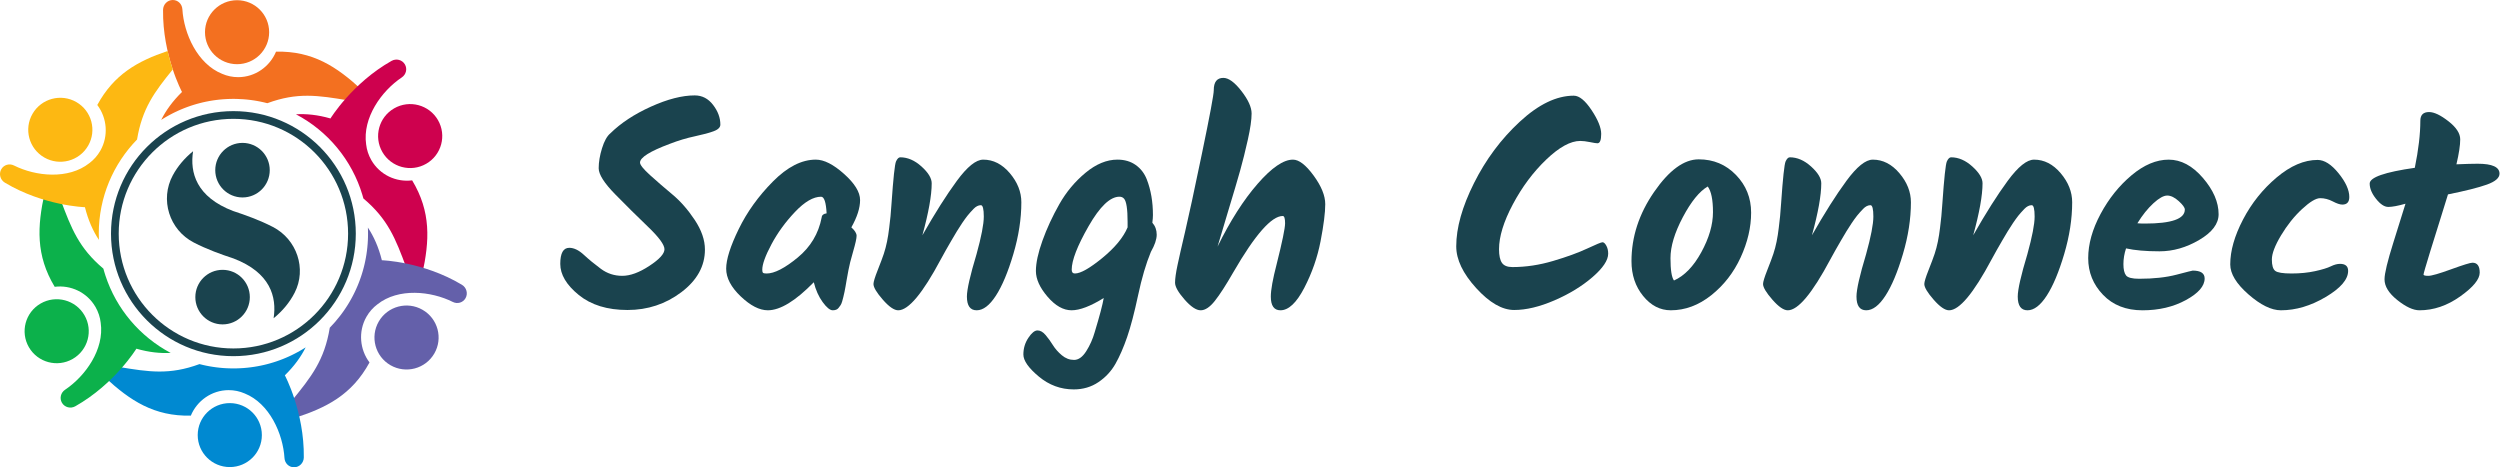 <svg width="321" height="60" viewBox="0 0 321 60" fill="none" xmlns="http://www.w3.org/2000/svg">
<path fill-rule="evenodd" clip-rule="evenodd" d="M30.439 8.242C32.714 8.242 34.558 6.403 34.558 4.134C34.558 1.866 32.714 0.027 30.439 0.027C28.165 0.027 26.321 1.866 26.321 4.134C26.321 6.403 28.165 8.242 30.439 8.242Z" fill="#F37020"/>
<path fill-rule="evenodd" clip-rule="evenodd" d="M35.443 6.632L35.443 6.632C34.645 8.546 32.776 9.897 30.602 9.907C29.86 9.91 29.156 9.756 28.517 9.477C25.338 8.197 23.609 4.32 23.417 1.184C23.376 0.517 22.844 -0.003 22.184 1.59296e-05C21.496 0.003 20.945 0.571 20.936 1.266C20.859 7.115 23.369 11.81 23.369 11.81C22.163 12.987 21.298 14.193 20.698 15.393L20.701 15.391C20.785 15.338 20.869 15.285 20.954 15.233L21.061 15.168C21.137 15.122 21.215 15.076 21.292 15.031L21.434 14.95C21.511 14.906 21.588 14.863 21.666 14.82L21.79 14.753C21.876 14.706 21.963 14.66 22.05 14.615L22.142 14.568C22.233 14.522 22.324 14.477 22.415 14.432L22.525 14.379C22.62 14.333 22.716 14.289 22.812 14.245L22.902 14.204C22.995 14.162 23.089 14.121 23.183 14.081L23.297 14.033C23.39 13.993 23.484 13.956 23.577 13.918L23.683 13.876C23.781 13.838 23.878 13.801 23.977 13.765L24.065 13.732C24.168 13.695 24.273 13.658 24.377 13.622L24.466 13.592C24.576 13.555 24.685 13.52 24.796 13.485L24.862 13.465C24.978 13.429 25.094 13.394 25.212 13.36L25.272 13.343C25.386 13.311 25.5 13.28 25.614 13.251L25.683 13.233C25.8 13.203 25.918 13.174 26.036 13.146L26.083 13.135C26.207 13.107 26.332 13.08 26.457 13.054L26.508 13.044C26.635 13.018 26.763 12.993 26.892 12.97L26.929 12.963C27.06 12.94 27.192 12.918 27.323 12.898L27.355 12.893C27.486 12.873 27.619 12.855 27.752 12.838L27.783 12.834C27.917 12.817 28.053 12.801 28.189 12.787L28.211 12.785C28.346 12.771 28.482 12.759 28.617 12.749L28.656 12.746C28.794 12.736 28.932 12.727 29.071 12.72L29.089 12.719C29.232 12.711 29.375 12.706 29.518 12.702L29.531 12.702C29.676 12.698 29.822 12.696 29.969 12.696C30.116 12.696 30.262 12.698 30.408 12.702L30.424 12.703C30.713 12.71 31 12.725 31.286 12.746L31.313 12.748C31.452 12.758 31.59 12.771 31.728 12.785L31.745 12.787C31.88 12.8 32.014 12.816 32.147 12.833L32.195 12.839C32.324 12.856 32.452 12.874 32.58 12.893L32.626 12.9C32.75 12.919 32.875 12.94 32.998 12.962L33.055 12.972C33.177 12.994 33.297 13.017 33.417 13.041L33.486 13.056C33.606 13.08 33.725 13.106 33.844 13.134L33.903 13.147C34.02 13.175 34.137 13.203 34.253 13.233L34.323 13.251L34.326 13.251C38.174 11.831 40.829 12.242 44.674 12.884L46.463 11.545C43.225 8.55 40.145 6.526 35.443 6.632V6.632Z" fill="#F37020"/>
<path fill-rule="evenodd" clip-rule="evenodd" d="M11.312 18.717C12.449 16.753 11.774 14.241 9.804 13.106C7.834 11.972 5.315 12.645 4.178 14.61C3.04 16.575 3.715 19.086 5.685 20.221C7.655 21.355 10.174 20.682 11.311 18.717H11.312Z" fill="#FDB812"/>
<path fill-rule="evenodd" clip-rule="evenodd" d="M10.844 40.475C9.707 38.511 7.188 37.838 5.218 38.972C3.248 40.106 2.574 42.618 3.71 44.583C4.848 46.548 7.367 47.221 9.337 46.086C11.307 44.952 11.982 42.44 10.844 40.475H10.844Z" fill="#0CB14B"/>
<path fill-rule="evenodd" clip-rule="evenodd" d="M29.505 51.758C27.23 51.758 25.386 53.597 25.386 55.865C25.386 58.134 27.23 59.973 29.505 59.973C31.78 59.973 33.623 58.134 33.623 55.865C33.623 53.597 31.78 51.758 29.505 51.758Z" fill="#0089D1"/>
<path fill-rule="evenodd" clip-rule="evenodd" d="M48.632 41.283C47.495 43.247 48.17 45.759 50.14 46.894C52.11 48.028 54.629 47.355 55.766 45.39C56.904 43.426 56.229 40.914 54.258 39.78C52.289 38.645 49.77 39.319 48.632 41.283V41.283Z" fill="#6460AA"/>
<path fill-rule="evenodd" clip-rule="evenodd" d="M49.1 19.525C50.237 21.489 52.756 22.163 54.726 21.028C56.696 19.894 57.371 17.382 56.234 15.418C55.096 13.453 52.577 12.78 50.608 13.914C48.638 15.048 47.963 17.561 49.1 19.525L49.1 19.525Z" fill="#CE014E"/>
<path fill-rule="evenodd" clip-rule="evenodd" d="M52.92 23.158L52.92 23.158C50.875 23.419 48.779 22.463 47.685 20.572C47.311 19.926 47.091 19.234 47.012 18.538C46.522 15.124 48.99 11.676 51.59 9.94C52.142 9.571 52.324 8.847 51.991 8.272C51.644 7.674 50.881 7.477 50.278 7.816C45.213 10.674 42.432 15.211 42.432 15.211C40.811 14.745 39.336 14.594 38 14.674C42.078 16.819 45.194 20.548 46.535 25.043L46.535 25.044C46.578 25.188 46.619 25.332 46.658 25.477L46.659 25.481C49.815 28.132 50.789 30.657 52.162 34.339L54.208 35.23C55.162 30.907 55.362 27.208 52.92 23.158V23.158Z" fill="#CE014E"/>
<path fill-rule="evenodd" clip-rule="evenodd" d="M29.969 14.268C38.648 14.268 45.685 21.311 45.685 30C45.685 38.688 38.649 45.732 29.969 45.732C21.29 45.732 14.253 38.688 14.253 30C14.253 21.311 21.289 14.268 29.969 14.268ZM29.969 15.259C38.102 15.259 44.695 21.859 44.695 30C44.695 38.142 38.102 44.742 29.969 44.742C21.836 44.742 15.243 38.142 15.243 30C15.243 21.859 21.836 15.259 29.969 15.259Z" fill="#1A434E"/>
<path d="M37.831 37.587C37.202 38.818 36.282 39.93 35.131 40.865C35.555 38.133 34.731 34.991 29.961 33.177V33.18C28.384 32.66 26.57 32.012 24.879 31.137C21.735 29.512 20.504 25.616 22.193 22.5C22.816 21.348 23.7 20.303 24.791 19.418C24.367 22.15 25.189 25.292 29.961 27.106V27.102C31.538 27.623 33.355 28.271 35.046 29.145C38.114 30.734 39.407 34.51 37.832 37.586L37.831 37.587Z" fill="#1A434E"/>
<path d="M34.636 21.849C34.636 23.784 33.07 25.353 31.138 25.353C29.206 25.353 27.639 23.784 27.639 21.849C27.639 19.915 29.206 18.347 31.138 18.347C33.07 18.347 34.636 19.915 34.636 21.849Z" fill="#1A434E"/>
<path d="M25.081 38.151C25.081 36.216 26.647 34.647 28.579 34.647C30.512 34.647 32.078 36.216 32.078 38.151C32.078 40.085 30.511 41.653 28.579 41.653C26.647 41.653 25.081 40.085 25.081 38.151Z" fill="#1A434E"/>
<path fill-rule="evenodd" clip-rule="evenodd" d="M47.445 46.541V46.54C46.199 44.886 45.972 42.58 47.05 40.679C47.418 40.03 47.903 39.492 48.462 39.075C51.152 36.941 55.349 37.37 58.141 38.771C58.734 39.069 59.447 38.864 59.775 38.287C60.116 37.685 59.904 36.92 59.31 36.565C54.321 33.574 49.031 33.416 49.031 33.416C48.614 31.738 47.991 30.356 47.237 29.218L47.237 29.231C47.241 29.308 47.244 29.385 47.246 29.462L47.246 29.474L47.247 29.486L47.247 29.499L47.25 29.596L47.25 29.609C47.253 29.739 47.255 29.869 47.255 30.001C47.255 30.148 47.253 30.294 47.249 30.44V30.448L47.249 30.461C47.245 30.605 47.24 30.748 47.233 30.89L47.232 30.896C47.225 31.039 47.216 31.181 47.205 31.323L47.202 31.358C47.192 31.493 47.18 31.628 47.166 31.762L47.163 31.792C47.149 31.924 47.135 32.055 47.118 32.185L47.11 32.246C47.094 32.369 47.077 32.493 47.058 32.616L47.049 32.675C47.03 32.797 47.01 32.919 46.988 33.04L46.976 33.108C46.954 33.227 46.931 33.346 46.907 33.464L46.894 33.531C46.87 33.646 46.845 33.76 46.819 33.874L46.799 33.962C46.773 34.07 46.747 34.178 46.72 34.286L46.694 34.383C46.667 34.488 46.639 34.592 46.609 34.697L46.581 34.797C46.551 34.899 46.522 35 46.491 35.1L46.458 35.206C46.427 35.305 46.395 35.404 46.362 35.502L46.323 35.615C46.291 35.708 46.259 35.801 46.225 35.893L46.18 36.017C46.147 36.106 46.114 36.194 46.079 36.282L46.028 36.413C45.994 36.497 45.96 36.581 45.925 36.665L45.865 36.805C45.832 36.884 45.797 36.963 45.762 37.042L45.694 37.192C45.66 37.267 45.626 37.341 45.591 37.414C45.558 37.483 45.525 37.551 45.492 37.619L45.411 37.782C45.37 37.864 45.328 37.944 45.286 38.025L45.221 38.148C45.175 38.234 45.128 38.32 45.081 38.405L45.024 38.508C44.965 38.611 44.906 38.714 44.846 38.815L44.825 38.851C44.764 38.953 44.702 39.055 44.639 39.156L44.605 39.209C44.541 39.311 44.476 39.413 44.409 39.514L44.386 39.549C44.319 39.65 44.251 39.75 44.182 39.85L44.153 39.892C44.079 39.998 44.004 40.103 43.928 40.207L43.923 40.214C43.844 40.322 43.764 40.428 43.682 40.535L43.678 40.541C43.263 41.081 42.818 41.595 42.343 42.081C41.659 46.265 39.965 48.392 37.456 51.471L37.712 53.701C41.905 52.373 45.185 50.697 47.445 46.542L47.445 46.541Z" fill="#6460AA"/>
<path fill-rule="evenodd" clip-rule="evenodd" d="M24.501 53.369L24.502 53.368C25.3 51.454 27.169 50.103 29.342 50.093C30.084 50.09 30.788 50.244 31.427 50.523C34.606 51.803 36.335 55.68 36.528 58.816C36.568 59.483 37.1 60.003 37.761 60C38.448 59.997 39 59.429 39.009 58.734C39.085 52.885 36.575 48.19 36.575 48.19C37.783 47.011 38.649 45.803 39.248 44.602C39.157 44.66 39.065 44.717 38.972 44.774L38.886 44.826C38.797 44.88 38.707 44.933 38.616 44.986L38.518 45.042C38.427 45.094 38.335 45.146 38.243 45.196L38.17 45.235C38.076 45.287 37.98 45.337 37.885 45.386L37.798 45.431C37.703 45.479 37.607 45.527 37.511 45.573L37.425 45.615C37.325 45.663 37.226 45.709 37.126 45.755L37.038 45.795C36.936 45.84 36.835 45.885 36.733 45.928L36.647 45.965C36.546 46.007 36.445 46.048 36.344 46.089L36.264 46.12C36.16 46.161 36.054 46.201 35.949 46.24L35.889 46.262C35.779 46.302 35.669 46.341 35.558 46.379L35.477 46.407C35.364 46.445 35.25 46.482 35.136 46.518L35.084 46.534C34.965 46.57 34.846 46.606 34.726 46.64L34.668 46.657C34.549 46.69 34.429 46.723 34.308 46.754L34.266 46.765C34.143 46.797 34.02 46.827 33.896 46.856L33.859 46.864C33.734 46.893 33.609 46.92 33.483 46.946L33.429 46.957C33.303 46.983 33.177 47.007 33.05 47.03L33.008 47.037C32.877 47.061 32.746 47.082 32.614 47.103L32.585 47.107C32.45 47.127 32.316 47.146 32.18 47.164L32.175 47.164L32.171 47.165L32.159 47.166C32.022 47.184 31.884 47.2 31.746 47.214L31.732 47.215C31.594 47.229 31.456 47.242 31.317 47.252L31.285 47.255C31.145 47.265 31.005 47.274 30.864 47.281L30.854 47.282C30.712 47.289 30.57 47.294 30.427 47.298L30.399 47.299C30.257 47.303 30.113 47.304 29.97 47.304C29.823 47.304 29.676 47.302 29.529 47.298L29.518 47.298C29.372 47.294 29.227 47.289 29.082 47.282H29.079C28.936 47.274 28.793 47.265 28.65 47.255L28.643 47.254H28.64L28.629 47.253C28.49 47.242 28.351 47.23 28.213 47.216L28.192 47.214C28.057 47.2 27.923 47.184 27.79 47.167L27.744 47.162C27.614 47.145 27.484 47.127 27.355 47.107L27.317 47.101C27.189 47.082 27.062 47.061 26.935 47.038L26.878 47.028C26.758 47.006 26.638 46.983 26.518 46.959L26.445 46.944C26.327 46.919 26.21 46.894 26.093 46.867L26.036 46.854C25.919 46.826 25.803 46.798 25.687 46.768L25.615 46.75C21.768 48.169 19.114 47.758 15.27 47.116L13.481 48.455C16.719 51.45 19.799 53.474 24.501 53.368L24.501 53.369Z" fill="#0089D1"/>
<path fill-rule="evenodd" clip-rule="evenodd" d="M7.023 36.826L7.024 36.826C9.068 36.566 11.164 37.521 12.259 39.412C12.632 40.058 12.852 40.75 12.931 41.446C13.421 44.861 10.953 48.308 8.354 50.044C7.801 50.413 7.62 51.137 7.952 51.712C8.299 52.31 9.063 52.507 9.665 52.167C14.73 49.309 17.511 44.773 17.511 44.773C19.12 45.235 20.585 45.387 21.912 45.312C17.973 43.23 14.935 39.671 13.533 35.37L13.527 35.352C13.483 35.215 13.44 35.077 13.399 34.939L13.394 34.923C13.353 34.785 13.314 34.645 13.276 34.506L13.273 34.493C10.127 31.845 9.153 29.322 7.781 25.645L5.736 24.754C4.781 29.077 4.582 32.776 7.023 36.826H7.023Z" fill="#0CB14B"/>
<path fill-rule="evenodd" clip-rule="evenodd" d="M12.493 13.479V13.48C13.739 15.133 13.966 17.439 12.888 19.34C12.52 19.99 12.035 20.527 11.476 20.945C8.786 23.079 4.589 22.649 1.797 21.249C1.204 20.951 0.49 21.155 0.163 21.733C-0.178 22.334 0.034 23.099 0.627 23.455C5.616 26.446 10.906 26.604 10.906 26.604C11.324 28.282 11.947 29.665 12.701 30.803C12.689 30.536 12.682 30.269 12.682 30C12.682 25.297 14.557 21.034 17.597 17.915C18.257 13.915 19.842 11.796 22.184 8.916C21.953 8.223 21.721 7.426 21.521 6.549C17.664 7.846 14.624 9.559 12.493 13.479L12.493 13.479Z" fill="#FDB812"/>
<path d="M90.513 32.043C90.513 34.167 89.504 35.992 87.487 37.517C85.468 39.041 83.163 39.803 80.572 39.803C77.98 39.803 75.893 39.16 74.311 37.873C72.729 36.586 71.938 35.255 71.938 33.881C71.938 32.506 72.324 31.819 73.096 31.819C73.694 31.819 74.317 32.118 74.965 32.718C75.613 33.318 76.342 33.918 77.152 34.517C77.961 35.117 78.877 35.417 79.899 35.417C80.921 35.417 82.08 34.992 83.374 34.142C84.67 33.293 85.318 32.58 85.318 32.006C85.318 31.431 84.614 30.468 83.206 29.119C81.798 27.77 80.391 26.376 78.983 24.94C77.575 23.502 76.871 22.391 76.871 21.603C76.871 20.815 77.014 19.96 77.301 19.035C77.587 18.111 77.942 17.474 78.366 17.124C79.711 15.799 81.449 14.655 83.579 13.693C85.71 12.731 87.585 12.25 89.204 12.25C90.151 12.25 90.936 12.656 91.559 13.469C92.182 14.28 92.494 15.124 92.494 15.999C92.494 16.349 92.213 16.631 91.653 16.843C91.092 17.055 90.282 17.274 89.224 17.499C88.164 17.723 87.087 18.048 85.99 18.473C83.449 19.423 82.178 20.222 82.178 20.872C82.178 21.172 82.614 21.716 83.486 22.503C84.358 23.29 85.311 24.114 86.345 24.977C87.379 25.839 88.332 26.927 89.204 28.239C90.076 29.551 90.513 30.819 90.513 32.044L90.513 32.043Z" fill="#1A434E"/>
<path d="M109.314 29.194C109.763 29.595 109.987 29.957 109.987 30.282C109.987 30.607 109.837 31.282 109.538 32.306C109.239 33.331 109.04 34.125 108.94 34.687C108.84 35.249 108.759 35.693 108.697 36.017C108.634 36.342 108.591 36.599 108.566 36.786C108.541 36.973 108.498 37.205 108.435 37.48C108.373 37.755 108.323 37.974 108.285 38.136C108.248 38.298 108.198 38.486 108.135 38.698C108.073 38.91 108.005 39.073 107.93 39.185C107.855 39.297 107.768 39.416 107.668 39.54C107.518 39.74 107.269 39.84 106.921 39.84C106.572 39.84 106.142 39.49 105.631 38.79C105.121 38.09 104.74 37.241 104.491 36.241C102.149 38.641 100.18 39.84 98.586 39.84C97.514 39.84 96.356 39.246 95.11 38.059C93.864 36.872 93.241 35.685 93.241 34.498C93.241 33.311 93.777 31.618 94.849 29.418C95.92 27.219 97.384 25.182 99.24 23.308C101.096 21.433 102.934 20.496 104.753 20.496C105.8 20.496 107.008 21.108 108.379 22.333C109.749 23.557 110.435 24.676 110.435 25.688C110.435 26.7 110.061 27.869 109.314 29.193V29.194ZM98.438 35.118C99.434 35.118 100.761 34.437 102.418 33.075C104.075 31.713 105.103 29.995 105.502 27.92C105.527 27.62 105.738 27.445 106.137 27.395C106.062 25.97 105.825 25.259 105.427 25.259C104.43 25.259 103.315 25.909 102.082 27.208C100.848 28.508 99.839 29.895 99.054 31.369C98.269 32.843 97.876 33.931 97.876 34.631C97.876 34.831 97.907 34.962 97.97 35.024C98.032 35.087 98.188 35.118 98.437 35.118H98.438Z" fill="#1A434E"/>
<path d="M126.245 20.497C127.54 20.497 128.68 21.078 129.665 22.24C130.649 23.402 131.141 24.646 131.141 25.971C131.141 28.095 130.799 30.313 130.113 32.625C129.428 34.937 128.681 36.717 127.871 37.967C127.061 39.216 126.239 39.841 125.404 39.841C124.569 39.841 124.151 39.254 124.151 38.08C124.151 37.18 124.563 35.368 125.384 32.644C126.007 30.395 126.319 28.783 126.319 27.808C126.319 26.833 126.194 26.346 125.945 26.346C125.621 26.346 125.304 26.508 124.992 26.833C124.681 27.158 124.425 27.445 124.226 27.695C124.027 27.945 123.796 28.264 123.535 28.651C123.273 29.038 123.049 29.388 122.862 29.701C122.676 30.013 122.438 30.413 122.152 30.9C121.865 31.388 121.635 31.788 121.461 32.1C121.287 32.413 121.062 32.819 120.788 33.319C118.47 37.668 116.652 39.842 115.331 39.842C114.808 39.842 114.147 39.386 113.35 38.474C112.553 37.562 112.154 36.893 112.154 36.468C112.154 36.193 112.335 35.599 112.696 34.687C113.058 33.775 113.319 33.075 113.482 32.588C113.643 32.101 113.78 31.582 113.893 31.032C114.005 30.482 114.099 29.889 114.173 29.251C114.248 28.614 114.304 28.12 114.342 27.77C114.379 27.42 114.422 26.871 114.472 26.121C114.697 22.872 114.89 21.073 115.052 20.723C115.214 20.373 115.394 20.198 115.594 20.198C116.541 20.198 117.45 20.592 118.322 21.379C119.194 22.167 119.63 22.885 119.63 23.535C119.63 25.085 119.231 27.308 118.435 30.208C120.054 27.359 121.531 25.028 122.864 23.216C124.197 21.404 125.324 20.498 126.246 20.498L126.245 20.497Z" fill="#1A434E"/>
<path d="M147.96 28.594C148.334 29.019 148.521 29.531 148.521 30.131C148.521 30.73 148.272 31.468 147.773 32.342C147.15 33.842 146.602 35.703 146.128 37.928C145.654 40.153 145.187 41.933 144.727 43.271C144.266 44.608 143.768 45.751 143.232 46.701C142.697 47.651 141.967 48.438 141.045 49.063C140.124 49.688 139.064 50 137.869 50C136.199 50 134.704 49.45 133.384 48.35C132.063 47.25 131.402 46.307 131.402 45.52C131.402 44.732 131.614 44.021 132.038 43.383C132.462 42.745 132.854 42.427 133.215 42.427C133.577 42.427 133.926 42.627 134.262 43.027C134.598 43.427 134.91 43.858 135.196 44.32C135.483 44.783 135.863 45.214 136.336 45.613C136.81 46.013 137.333 46.213 137.906 46.213C138.479 46.213 139.003 45.838 139.476 45.089C139.95 44.339 140.31 43.527 140.56 42.652C141.183 40.602 141.569 39.14 141.719 38.266C140.024 39.316 138.648 39.84 137.589 39.84C136.53 39.84 135.502 39.259 134.505 38.097C133.508 36.934 133.01 35.835 133.01 34.798C133.01 33.761 133.291 32.461 133.852 30.899C134.412 29.337 135.135 27.775 136.02 26.213C136.904 24.652 138.026 23.308 139.383 22.183C140.741 21.059 142.105 20.496 143.476 20.496C144.398 20.496 145.183 20.728 145.831 21.189C146.479 21.652 146.952 22.27 147.252 23.045C147.775 24.395 148.037 25.919 148.037 27.619C148.037 27.869 148.012 28.194 147.962 28.594H147.96ZM137.607 34.629C137.607 34.954 137.744 35.116 138.018 35.116C138.741 35.116 139.912 34.454 141.532 33.129C143.151 31.805 144.236 30.492 144.783 29.193V28.48C144.783 26.856 144.634 25.869 144.335 25.519C144.185 25.344 143.986 25.256 143.737 25.256C142.541 25.256 141.22 26.518 139.775 29.042C138.33 31.567 137.607 33.429 137.607 34.628V34.629Z" fill="#1A434E"/>
<path d="M155.847 11.574C155.847 10.524 156.258 10 157.08 10C157.753 10 158.525 10.562 159.398 11.687C160.27 12.812 160.706 13.774 160.706 14.574C160.706 15.373 160.544 16.498 160.22 17.947C159.896 19.397 159.566 20.722 159.229 21.921C158.893 23.121 158.388 24.827 157.716 27.039C157.043 29.25 156.582 30.794 156.332 31.668C157.952 28.369 159.665 25.682 161.472 23.608C163.278 21.535 164.792 20.497 166.014 20.497C166.786 20.497 167.671 21.178 168.668 22.54C169.664 23.902 170.162 25.127 170.162 26.214C170.162 27.302 169.963 28.882 169.564 30.957C169.165 33.031 168.468 35.03 167.472 36.955C166.475 38.879 165.453 39.841 164.406 39.841C163.585 39.841 163.173 39.254 163.173 38.08C163.173 37.23 163.422 35.843 163.921 33.919C164.644 31.044 165.005 29.295 165.005 28.67C165.005 28.045 164.905 27.733 164.706 27.733C163.261 27.733 161.143 30.144 158.353 34.968C157.406 36.618 156.615 37.842 155.979 38.643C155.344 39.442 154.739 39.842 154.167 39.842C153.594 39.842 152.902 39.379 152.092 38.455C151.283 37.53 150.877 36.811 150.877 36.299C150.877 35.787 150.983 35.03 151.195 34.031C151.406 33.032 151.73 31.607 152.166 29.757C152.603 27.908 153.325 24.553 154.335 19.692C155.344 14.831 155.849 12.126 155.849 11.575L155.847 11.574Z" fill="#1A434E"/>
<path d="M202.08 12.287C202.778 12.287 203.538 12.906 204.36 14.143C205.182 15.38 205.594 16.398 205.594 17.198C205.594 17.997 205.432 18.397 205.108 18.397C204.958 18.397 204.641 18.347 204.156 18.247C203.67 18.147 203.252 18.097 202.903 18.097C201.657 18.097 200.199 18.897 198.53 20.496C196.86 22.096 195.434 24.008 194.25 26.232C193.067 28.456 192.475 30.381 192.475 32.005C192.475 32.804 192.6 33.386 192.849 33.748C193.098 34.111 193.547 34.292 194.195 34.292C195.914 34.292 197.658 34.03 199.427 33.504C201.196 32.98 202.654 32.449 203.801 31.912C204.947 31.374 205.601 31.105 205.763 31.105C205.924 31.105 206.087 31.249 206.248 31.537C206.41 31.824 206.491 32.168 206.491 32.567C206.491 33.417 205.818 34.423 204.473 35.585C203.127 36.747 201.502 37.741 199.596 38.565C197.689 39.389 195.964 39.802 194.419 39.802C192.874 39.802 191.248 38.865 189.541 36.99C187.834 35.115 186.981 33.329 186.981 31.629C186.981 29.255 187.741 26.549 189.261 23.512C190.78 20.476 192.742 17.845 195.147 15.621C197.551 13.397 199.863 12.285 202.08 12.285V12.287Z" fill="#1A434E"/>
<path d="M214.938 36.017C216.284 35.417 217.455 34.205 218.452 32.38C219.448 30.555 219.946 28.844 219.946 27.244C219.946 25.645 219.722 24.545 219.274 23.945C218.202 24.57 217.137 25.882 216.078 27.881C215.018 29.881 214.49 31.637 214.49 33.148C214.49 34.66 214.64 35.617 214.938 36.016V36.017ZM209.482 33.543C209.482 30.418 210.447 27.457 212.379 24.657C214.31 21.858 216.222 20.459 218.116 20.459C220.01 20.459 221.604 21.127 222.9 22.464C224.196 23.801 224.844 25.413 224.844 27.3C224.844 29.187 224.395 31.105 223.498 33.055C222.601 35.004 221.343 36.622 219.723 37.91C218.104 39.197 216.372 39.84 214.528 39.84C213.157 39.84 211.974 39.228 210.977 38.004C209.98 36.778 209.483 35.291 209.483 33.543H209.482Z" fill="#1A434E"/>
<path d="M240.465 20.497C241.761 20.497 242.901 21.078 243.885 22.24C244.87 23.402 245.362 24.646 245.362 25.971C245.362 28.095 245.02 30.313 244.334 32.625C243.649 34.937 242.902 36.717 242.092 37.967C241.282 39.216 240.46 39.841 239.624 39.841C238.79 39.841 238.372 39.254 238.372 38.08C238.372 37.18 238.783 35.368 239.605 32.644C240.228 30.395 240.54 28.783 240.54 27.808C240.54 26.833 240.415 26.346 240.166 26.346C239.842 26.346 239.525 26.508 239.213 26.833C238.902 27.158 238.646 27.445 238.447 27.695C238.248 27.945 238.017 28.264 237.756 28.651C237.494 29.038 237.27 29.388 237.083 29.701C236.896 30.013 236.659 30.413 236.373 30.9C236.086 31.388 235.856 31.788 235.682 32.1C235.507 32.413 235.283 32.819 235.009 33.319C232.691 37.668 230.873 39.842 229.552 39.842C229.029 39.842 228.368 39.386 227.571 38.474C226.774 37.562 226.375 36.893 226.375 36.468C226.375 36.193 226.556 35.599 226.917 34.687C227.279 33.775 227.54 33.075 227.702 32.588C227.864 32.101 228.001 31.582 228.114 31.032C228.226 30.482 228.319 29.889 228.394 29.251C228.469 28.614 228.525 28.12 228.563 27.77C228.6 27.42 228.643 26.871 228.693 26.121C228.918 22.872 229.111 21.073 229.273 20.723C229.434 20.373 229.615 20.198 229.815 20.198C230.762 20.198 231.671 20.592 232.543 21.379C233.415 22.167 233.851 22.885 233.851 23.535C233.851 25.085 233.452 27.308 232.655 30.208C234.275 27.359 235.751 25.028 237.085 23.216C238.418 21.404 239.545 20.498 240.467 20.498L240.465 20.497Z" fill="#1A434E"/>
<path d="M261.172 20.497C262.468 20.497 263.608 21.078 264.592 22.24C265.576 23.402 266.068 24.646 266.068 25.971C266.068 28.095 265.726 30.313 265.041 32.625C264.355 34.937 263.608 36.717 262.798 37.967C261.988 39.216 261.166 39.841 260.331 39.841C259.496 39.841 259.078 39.254 259.078 38.08C259.078 37.18 259.49 35.368 260.312 32.644C260.935 30.395 261.246 28.783 261.246 27.808C261.246 26.833 261.121 26.346 260.872 26.346C260.548 26.346 260.231 26.508 259.919 26.833C259.608 27.158 259.352 27.445 259.153 27.695C258.954 27.945 258.724 28.264 258.462 28.651C258.201 29.038 257.977 29.388 257.789 29.701C257.603 30.013 257.366 30.413 257.079 30.9C256.793 31.388 256.562 31.788 256.388 32.1C256.214 32.413 255.989 32.819 255.715 33.319C253.398 37.668 251.579 39.842 250.258 39.842C249.735 39.842 249.074 39.386 248.277 38.474C247.48 37.562 247.081 36.893 247.081 36.468C247.081 36.193 247.262 35.599 247.624 34.687C247.985 33.775 248.246 33.075 248.409 32.588C248.57 32.101 248.708 31.582 248.82 31.032C248.933 30.482 249.026 29.889 249.101 29.251C249.176 28.614 249.232 28.12 249.269 27.77C249.306 27.42 249.35 26.871 249.4 26.121C249.625 22.872 249.818 21.073 249.979 20.723C250.141 20.373 250.322 20.198 250.521 20.198C251.468 20.198 252.378 20.592 253.249 21.379C254.121 22.167 254.558 22.885 254.558 23.535C254.558 25.085 254.159 27.308 253.362 30.208C254.981 27.359 256.458 25.028 257.791 23.216C259.124 21.404 260.252 20.498 261.174 20.498L261.172 20.497Z" fill="#1A434E"/>
<path d="M284.869 27.507C284.869 28.732 284.04 29.832 282.383 30.806C280.726 31.781 279.025 32.269 277.282 32.269C275.537 32.269 274.105 32.144 272.983 31.894C272.759 32.569 272.647 33.244 272.647 33.919C272.647 34.593 272.759 35.075 272.983 35.362C273.207 35.649 273.768 35.793 274.665 35.793C276.534 35.793 278.135 35.618 279.468 35.268C280.802 34.918 281.493 34.744 281.543 34.744C282.564 34.744 283.076 35.081 283.076 35.756C283.076 36.731 282.272 37.655 280.665 38.531C279.058 39.405 277.202 39.843 275.096 39.843C272.991 39.843 271.302 39.181 270.031 37.856C268.76 36.531 268.125 34.963 268.125 33.151C268.125 31.339 268.655 29.446 269.713 27.471C270.772 25.497 272.099 23.841 273.694 22.504C275.288 21.167 276.877 20.499 278.459 20.499C280.041 20.499 281.505 21.28 282.851 22.842C284.197 24.404 284.869 25.96 284.869 27.509L284.869 27.507ZM280.533 26.908C280.533 26.658 280.271 26.295 279.747 25.82C279.224 25.345 278.732 25.108 278.271 25.108C277.81 25.108 277.218 25.438 276.496 26.101C275.773 26.763 275.087 27.619 274.44 28.668C274.664 28.693 274.988 28.706 275.411 28.706C278.826 28.706 280.532 28.106 280.532 26.907L280.533 26.908Z" fill="#1A434E"/>
<path d="M286.363 33.955C286.363 32.206 286.911 30.281 288.008 28.182C289.105 26.083 290.544 24.283 292.325 22.784C294.106 21.285 295.857 20.535 297.576 20.535C298.448 20.535 299.345 21.104 300.266 22.24C301.188 23.377 301.65 24.396 301.65 25.296C301.65 25.945 301.351 26.27 300.752 26.27C300.453 26.27 300.042 26.133 299.519 25.858C298.996 25.583 298.459 25.445 297.911 25.445C297.364 25.445 296.585 25.914 295.576 26.851C294.566 27.788 293.67 28.913 292.884 30.224C292.099 31.536 291.707 32.568 291.707 33.317C291.707 34.067 291.85 34.554 292.137 34.779C292.423 35.004 293.121 35.116 294.229 35.116C295.338 35.116 296.348 35.016 297.257 34.816C298.166 34.617 298.839 34.41 299.276 34.197C299.712 33.985 300.104 33.879 300.453 33.879C301.151 33.879 301.5 34.179 301.5 34.779C301.5 35.879 300.54 36.997 298.622 38.134C296.703 39.271 294.785 39.84 292.866 39.84C291.645 39.84 290.256 39.159 288.699 37.797C287.142 36.434 286.363 35.153 286.363 33.954L286.363 33.955Z" fill="#1A434E"/>
<path d="M314.321 24.958C314.122 25.633 313.829 26.576 313.443 27.789C313.056 29.001 312.582 30.519 312.022 32.344C311.462 34.168 311.181 35.137 311.181 35.249C311.181 35.362 311.387 35.418 311.798 35.418C312.209 35.418 313.188 35.136 314.732 34.574C316.277 34.012 317.187 33.731 317.46 33.731C318.083 33.731 318.395 34.156 318.395 35.005C318.395 35.855 317.56 36.874 315.891 38.06C314.221 39.247 312.477 39.841 310.658 39.841C309.861 39.841 308.914 39.404 307.818 38.529C306.721 37.654 306.173 36.767 306.173 35.867C306.173 35.117 306.553 33.537 307.313 31.125C308.073 28.712 308.59 27.057 308.864 26.158C307.893 26.432 307.157 26.57 306.659 26.57C306.161 26.57 305.638 26.227 305.09 25.54C304.542 24.852 304.268 24.196 304.268 23.571C304.268 22.772 306.199 22.097 310.061 21.546C310.535 19.222 310.771 17.21 310.771 15.511C310.771 14.761 311.145 14.387 311.892 14.387C312.54 14.387 313.368 14.78 314.378 15.568C315.387 16.355 315.892 17.13 315.892 17.892C315.892 18.655 315.73 19.723 315.406 21.098C316.602 21.048 317.511 21.023 318.134 21.023C320.003 21.023 320.938 21.448 320.938 22.297C320.938 22.847 320.396 23.315 319.312 23.703C318.228 24.09 316.565 24.509 314.323 24.959L314.321 24.958Z" fill="#1A434E"/>
</svg>
